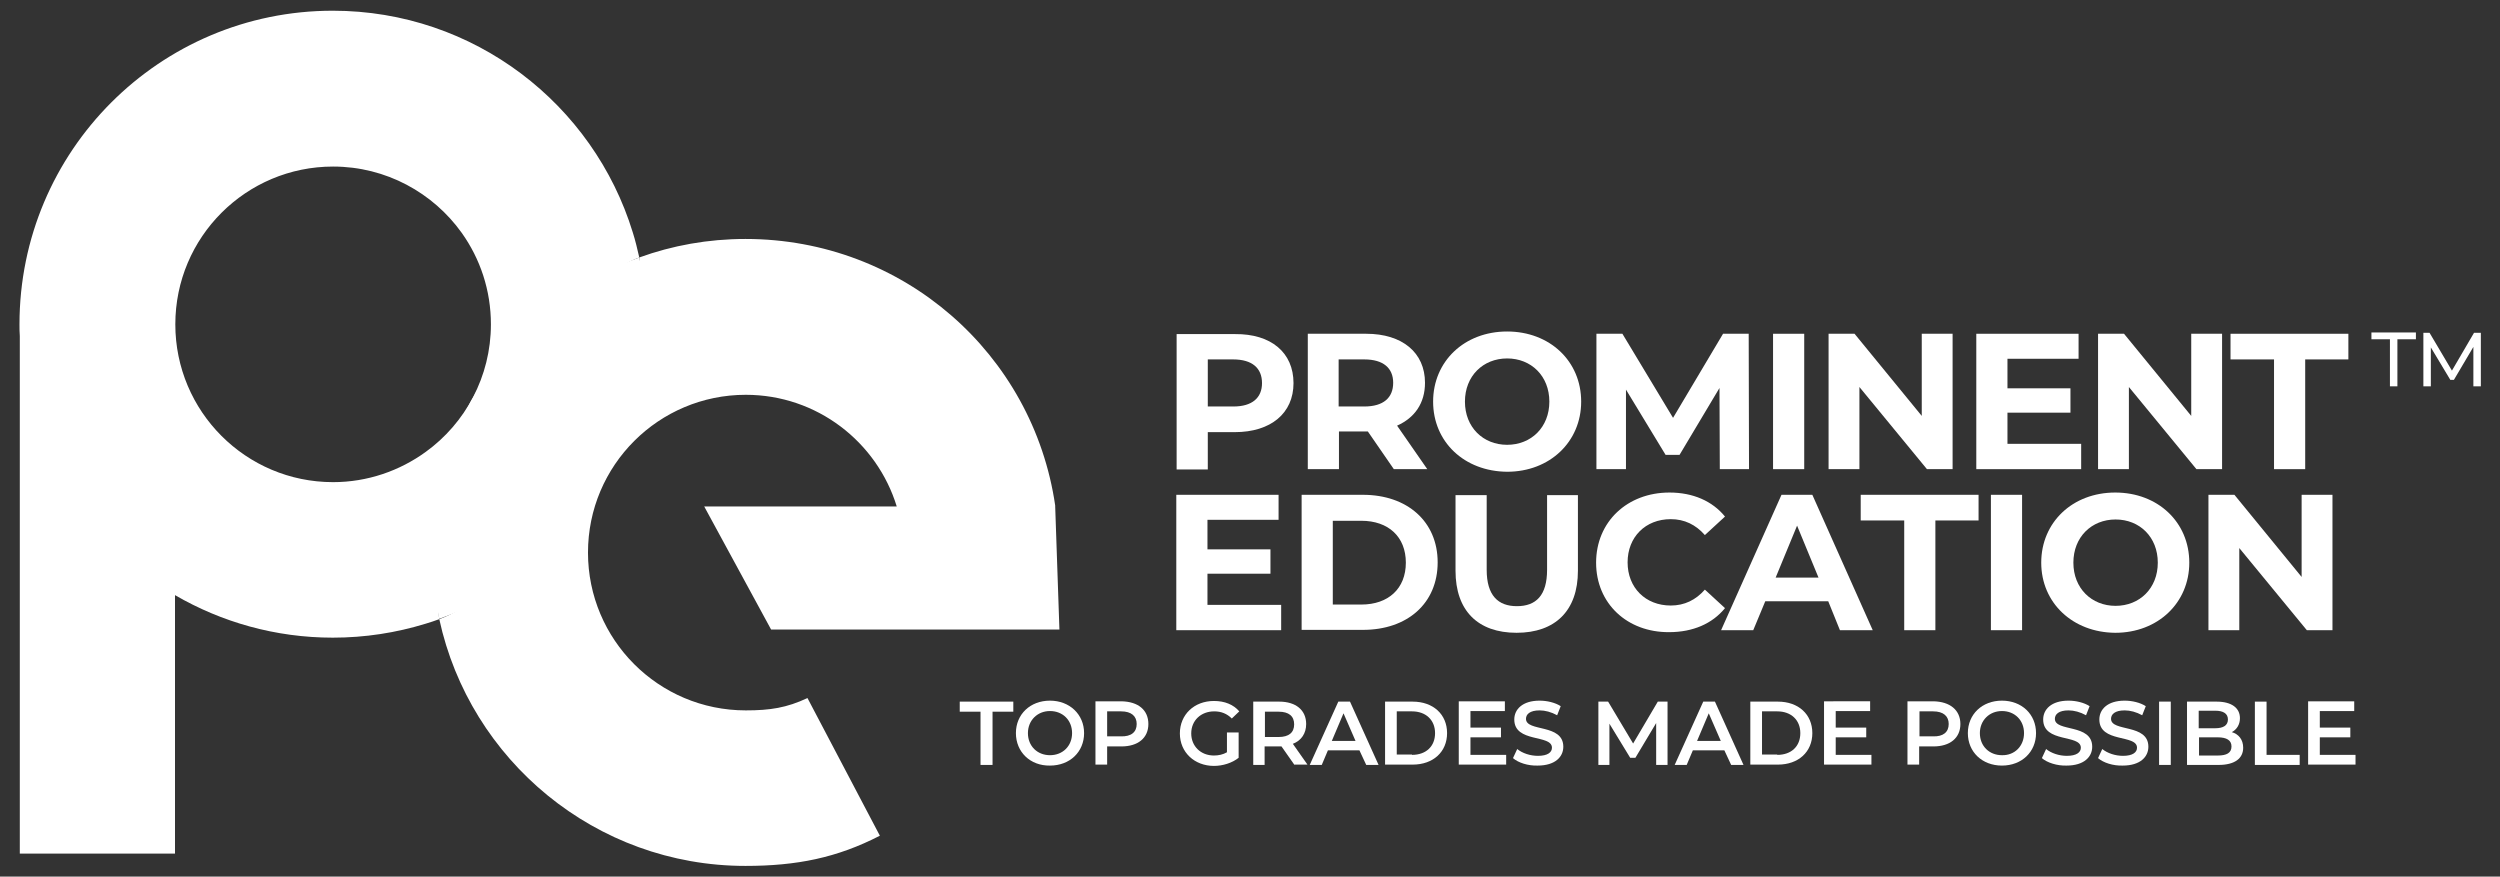 <?xml version="1.0" encoding="utf-8"?>
<!-- Generator: Adobe Illustrator 27.2.0, SVG Export Plug-In . SVG Version: 6.00 Build 0)  -->
<svg version="1.1" id="Layer_1" xmlns="http://www.w3.org/2000/svg" xmlns:xlink="http://www.w3.org/1999/xlink" x="0px" y="0px"
	 viewBox="0 0 770 270" style="enable-background:new 0 0 770 270;" xml:space="preserve">
<rect x="0" y="0" width="770" height="270" fill="#333333" stroke="none"/>
<style type="text/css">
	.st0{fill:#FFFFFF;}
</style>
<g>
	<path class="st0" d="M196.9,79.3c-0.6-2.6-1.2-5.2-2-7.7C182.8,32.1,146,3.3,102.5,3.3C49.2,3.3,6,46.5,6,99.9c0,1.2,0,2.4,0.1,3.6
		v159.4h47.8v-79.6c14.3,8.3,30.9,13.1,48.6,13.1c9.9,0,19.5-1.5,28.6-4.3c1.4-0.4,2.8-0.9,4.2-1.4c-1.4-6.6,4.2-49.5,17.2-69.2
		C160.5,109.2,182.8,84.4,196.9,79.3z M131.1,139.2c-8,5.8-17.9,9.3-28.5,9.3c-26.9,0-48.6-21.8-48.6-48.6
		c0-26.9,21.8-48.6,48.6-48.6c16.3,0,30.8,8.1,39.6,20.4c5.7,8,9,17.7,9,28.2C151.2,116,143.3,130.4,131.1,139.2z"/>
	<path class="st0" d="M135.3,190.7c9.4,43.4,48.1,76,94.3,76c15.8,0,28.2-2.5,41.4-9.3L248.7,215c-6.4,3-11.5,3.8-19,3.8
		c-26.9,0-48.6-21.8-48.6-48.6c0-26.9,21.8-48.6,48.6-48.6c21.9,0,40.4,14.5,46.5,34.4h-59.3l20.6,37.9h88.8L325,156l0-0.3
		c-6.8-46.7-46.8-82.1-95.4-82.1c-11.5,0-22.5,2-32.7,5.7c1.4,6.6-5.4,47.2-16.8,63C168.8,158,153.8,184,135.3,190.7z"/>
	<path class="st0" d="M133.1,170.1c0,7,0.8,13.9,2.2,20.5c37.2-13.4,63.8-49,63.8-90.8c0-7-0.8-13.9-2.2-20.5
		C159.7,92.7,133.1,128.3,133.1,170.1z"/>
	<g>
		<path class="st0" d="M398.4,118c0,9.3-7,15.1-18.1,15.1H372v11.5h-9.6v-41.7h18C391.5,102.8,398.4,108.6,398.4,118z M388.7,118
			c0-4.6-3-7.3-8.9-7.3H372v14.5h7.9C385.7,125.2,388.7,122.5,388.7,118z"/>
		<path class="st0" d="M429.3,144.5l-8-11.6h-0.5h-8.4v11.6h-9.6v-41.7h18c11.1,0,18.1,5.8,18.1,15.1c0,6.3-3.2,10.8-8.6,13.2
			l9.3,13.4H429.3z M420.2,110.7h-7.9v14.5h7.9c5.9,0,8.9-2.7,8.9-7.3C429.1,113.4,426.1,110.7,420.2,110.7z"/>
		<path class="st0" d="M441.4,123.7c0-12.4,9.6-21.6,22.8-21.6c13.1,0,22.8,9.1,22.8,21.6c0,12.4-9.7,21.6-22.8,21.6
			C451,145.2,441.4,136.1,441.4,123.7z M477.2,123.7c0-7.9-5.6-13.3-13-13.3c-7.4,0-13,5.4-13,13.3s5.6,13.3,13,13.3
			C471.6,137,477.2,131.6,477.2,123.7z"/>
		<path class="st0" d="M529.7,144.5l-0.1-25l-12.3,20.6H513L500.8,120v24.5h-9.1v-41.7h8l15.6,25.9l15.4-25.9h7.9l0.1,41.7H529.7z"
			/>
		<path class="st0" d="M546.1,102.8h9.6v41.7h-9.6V102.8z"/>
		<path class="st0" d="M601.4,102.8v41.7h-7.9l-20.8-25.3v25.3h-9.5v-41.7h8l20.7,25.3v-25.3H601.4z"/>
		<path class="st0" d="M641,136.8v7.7h-32.3v-41.7h31.5v7.7h-21.9v9.1h19.4v7.5h-19.4v9.6H641z"/>
		<path class="st0" d="M684.4,102.8v41.7h-7.9l-20.8-25.3v25.3h-9.5v-41.7h8l20.7,25.3v-25.3H684.4z"/>
		<path class="st0" d="M700.3,110.7H687v-7.9h36.3v7.9H710v33.8h-9.6V110.7z"/>
	</g>
	<g>
		<path class="st0" d="M394.6,186.4v7.7h-32.3v-41.7h31.5v7.7h-21.9v9.1h19.4v7.5h-19.4v9.6H394.6z"/>
		<path class="st0" d="M400.9,152.4h18.9c13.6,0,23,8.2,23,20.8s-9.3,20.8-23,20.8h-18.9V152.4z M419.3,186.2
			c8.3,0,13.7-4.9,13.7-12.9c0-8-5.4-12.9-13.7-12.9h-8.8v25.8H419.3z"/>
		<path class="st0" d="M448.3,175.8v-23.3h9.6v23c0,7.9,3.5,11.2,9.3,11.2c5.9,0,9.3-3.3,9.3-11.2v-23h9.5v23.3
			c0,12.3-7,19.1-18.9,19.1S448.3,188.1,448.3,175.8z"/>
		<path class="st0" d="M491.6,173.3c0-12.6,9.6-21.6,22.6-21.6c7.2,0,13.2,2.6,17.1,7.4l-6.2,5.7c-2.8-3.2-6.3-4.9-10.5-4.9
			c-7.8,0-13.3,5.5-13.3,13.3s5.5,13.3,13.3,13.3c4.2,0,7.7-1.7,10.5-4.9l6.2,5.7c-3.9,4.8-9.9,7.4-17.2,7.4
			C501.2,194.8,491.6,185.9,491.6,173.3z"/>
		<path class="st0" d="M563.1,185.2h-19.4l-3.7,8.9h-9.9l18.6-41.7h9.5l18.6,41.7h-10.1L563.1,185.2z M560.1,177.9l-6.6-16l-6.6,16
			H560.1z"/>
		<path class="st0" d="M586.4,160.3h-13.3v-7.9h36.3v7.9h-13.3v33.8h-9.6V160.3z"/>
		<path class="st0" d="M613.2,152.4h9.6v41.7h-9.6V152.4z"/>
		<path class="st0" d="M628.7,173.3c0-12.4,9.6-21.6,22.8-21.6c13.1,0,22.8,9.1,22.8,21.6c0,12.4-9.7,21.6-22.8,21.6
			C638.4,194.8,628.7,185.7,628.7,173.3z M664.6,173.3c0-7.9-5.6-13.3-13-13.3c-7.4,0-13,5.4-13,13.3s5.6,13.3,13,13.3
			C659,186.6,664.6,181.2,664.6,173.3z"/>
		<path class="st0" d="M718.4,152.4v41.7h-7.9l-20.8-25.3v25.3h-9.5v-41.7h8l20.7,25.3v-25.3H718.4z"/>
	</g>
	<g>
		<path class="st0" d="M302,219.2h-6.4v-3.1h16.5v3.1h-6.4v16.4H302V219.2z"/>
		<path class="st0" d="M312.9,225.8c0-5.8,4.4-10,10.5-10c6,0,10.5,4.2,10.5,10c0,5.8-4.4,10-10.5,10
			C317.3,235.9,312.9,231.6,312.9,225.8z M330.2,225.8c0-4-2.9-6.8-6.8-6.8s-6.8,2.9-6.8,6.8c0,4,2.9,6.8,6.8,6.8
			S330.2,229.8,330.2,225.8z"/>
		<path class="st0" d="M353.7,223c0,4.3-3.2,6.9-8.3,6.9H341v5.6h-3.6v-19.5h8C350.6,216.1,353.7,218.7,353.7,223z M350.1,223
			c0-2.4-1.6-3.9-4.8-3.9H341v7.7h4.2C348.4,226.9,350.1,225.5,350.1,223z"/>
		<path class="st0" d="M378.1,225.6h3.4v7.8c-2,1.6-4.9,2.5-7.6,2.5c-6,0-10.5-4.2-10.5-10c0-5.8,4.4-10,10.5-10
			c3.3,0,6,1.1,7.8,3.2l-2.3,2.2c-1.5-1.5-3.3-2.2-5.4-2.2c-4.1,0-7.1,2.8-7.1,6.8c0,3.9,2.9,6.8,7,6.8c1.4,0,2.8-0.3,4-1V225.6z"/>
		<path class="st0" d="M398.7,235.6l-4-5.7c-0.3,0-0.5,0-0.8,0h-4.4v5.7H386v-19.5h8c5.1,0,8.3,2.6,8.3,6.9c0,2.9-1.5,5.1-4.1,6.1
			l4.5,6.4H398.7z M393.8,219.2h-4.2v7.8h4.2c3.2,0,4.8-1.4,4.8-3.9C398.6,220.6,397,219.2,393.8,219.2z"/>
		<path class="st0" d="M418.7,231.1h-9.7l-1.9,4.5h-3.7l8.8-19.5h3.6l8.8,19.5h-3.8L418.7,231.1z M417.5,228.2l-3.7-8.5l-3.6,8.5
			H417.5z"/>
		<path class="st0" d="M426.6,216.1h8.5c6.3,0,10.6,3.9,10.6,9.7c0,5.8-4.3,9.7-10.6,9.7h-8.5V216.1z M434.9,232.5
			c4.3,0,7.1-2.6,7.1-6.7c0-4-2.8-6.7-7.1-6.7h-4.7v13.3H434.9z"/>
		<path class="st0" d="M463.9,232.5v3h-14.6v-19.5h14.2v3h-10.6v5.1h9.4v3h-9.4v5.4H463.9z"/>
		<path class="st0" d="M466,233.5l1.3-2.8c1.6,1.3,4,2.1,6.4,2.1c3,0,4.3-1.1,4.3-2.5c0-4.2-11.6-1.4-11.6-8.7
			c0-3.1,2.5-5.8,7.8-5.8c2.3,0,4.8,0.6,6.5,1.7l-1.1,2.8c-1.8-1-3.7-1.5-5.4-1.5c-3,0-4.2,1.2-4.2,2.6c0,4.1,11.5,1.4,11.5,8.6
			c0,3.1-2.5,5.8-7.9,5.8C470.6,235.9,467.6,234.9,466,233.5z"/>
		<path class="st0" d="M510.1,235.6l0-12.9l-6.4,10.7h-1.6l-6.4-10.5v12.7h-3.4v-19.5h3l7.7,12.9l7.6-12.9h3l0,19.5H510.1z"/>
		<path class="st0" d="M531.1,231.1h-9.7l-1.9,4.5h-3.7l8.8-19.5h3.6l8.8,19.5h-3.8L531.1,231.1z M530,228.2l-3.7-8.5l-3.6,8.5H530z
			"/>
		<path class="st0" d="M539.1,216.1h8.5c6.3,0,10.6,3.9,10.6,9.7c0,5.8-4.3,9.7-10.6,9.7h-8.5V216.1z M547.4,232.5
			c4.3,0,7.1-2.6,7.1-6.7c0-4-2.8-6.7-7.1-6.7h-4.7v13.3H547.4z"/>
		<path class="st0" d="M576.4,232.5v3h-14.6v-19.5H576v3h-10.6v5.1h9.4v3h-9.4v5.4H576.4z"/>
		<path class="st0" d="M603.8,223c0,4.3-3.2,6.9-8.3,6.9h-4.4v5.6h-3.6v-19.5h8C600.6,216.1,603.8,218.7,603.8,223z M600.2,223
			c0-2.4-1.6-3.9-4.8-3.9h-4.2v7.7h4.2C598.5,226.9,600.2,225.5,600.2,223z"/>
		<path class="st0" d="M606.1,225.8c0-5.8,4.4-10,10.5-10s10.5,4.2,10.5,10c0,5.8-4.4,10-10.5,10S606.1,231.6,606.1,225.8z
			 M623.4,225.8c0-4-2.9-6.8-6.8-6.8c-3.9,0-6.8,2.9-6.8,6.8c0,4,2.9,6.8,6.8,6.8C620.5,232.7,623.4,229.8,623.4,225.8z"/>
		<path class="st0" d="M628.9,233.5l1.3-2.8c1.6,1.3,4,2.1,6.4,2.1c3,0,4.3-1.1,4.3-2.5c0-4.2-11.6-1.4-11.6-8.7
			c0-3.1,2.5-5.8,7.8-5.8c2.3,0,4.8,0.6,6.5,1.7l-1.1,2.8c-1.8-1-3.7-1.5-5.4-1.5c-3,0-4.2,1.2-4.2,2.6c0,4.1,11.5,1.4,11.5,8.6
			c0,3.1-2.5,5.8-7.9,5.8C633.6,235.9,630.5,234.9,628.9,233.5z"/>
		<path class="st0" d="M646.2,233.5l1.3-2.8c1.6,1.3,4,2.1,6.4,2.1c3,0,4.3-1.1,4.3-2.5c0-4.2-11.6-1.4-11.6-8.7
			c0-3.1,2.5-5.8,7.8-5.8c2.3,0,4.8,0.6,6.5,1.7l-1.1,2.8c-1.8-1-3.7-1.5-5.4-1.5c-3,0-4.2,1.2-4.2,2.6c0,4.1,11.5,1.4,11.5,8.6
			c0,3.1-2.5,5.8-7.9,5.8C650.8,235.9,647.8,234.9,646.2,233.5z"/>
		<path class="st0" d="M665,216.1h3.6v19.5H665V216.1z"/>
		<path class="st0" d="M690.9,230.3c0,3.3-2.6,5.3-7.6,5.3h-9.7v-19.5h9.1c4.7,0,7.2,2,7.2,5.1c0,2-1,3.5-2.5,4.3
			C689.5,226.1,690.9,227.8,690.9,230.3z M677.2,218.9v5.4h5.1c2.5,0,3.9-0.9,3.9-2.7c0-1.8-1.4-2.7-3.9-2.7H677.2z M687.3,229.9
			c0-1.9-1.5-2.8-4.2-2.8h-5.8v5.6h5.8C685.8,232.7,687.3,231.9,687.3,229.9z"/>
		<path class="st0" d="M694.5,216.1h3.6v16.4h10.2v3.1h-13.8V216.1z"/>
		<path class="st0" d="M725.5,232.5v3h-14.6v-19.5h14.2v3h-10.6v5.1h9.4v3h-9.4v5.4H725.5z"/>
	</g>
	<g>
		<path class="st0" d="M748.7,119v-13h-0.6l6.6,11h1.1l6.5-11h-0.5l0,13h2.3l0-16.5H762l-7.3,12.5h1l-7.4-12.5h-1.9V119H748.7z
			 M738.4,119v-14.5h5.7v-2.1h-13.7v2.1h5.7V119H738.4z"/>
	</g>
</g>
</svg>
